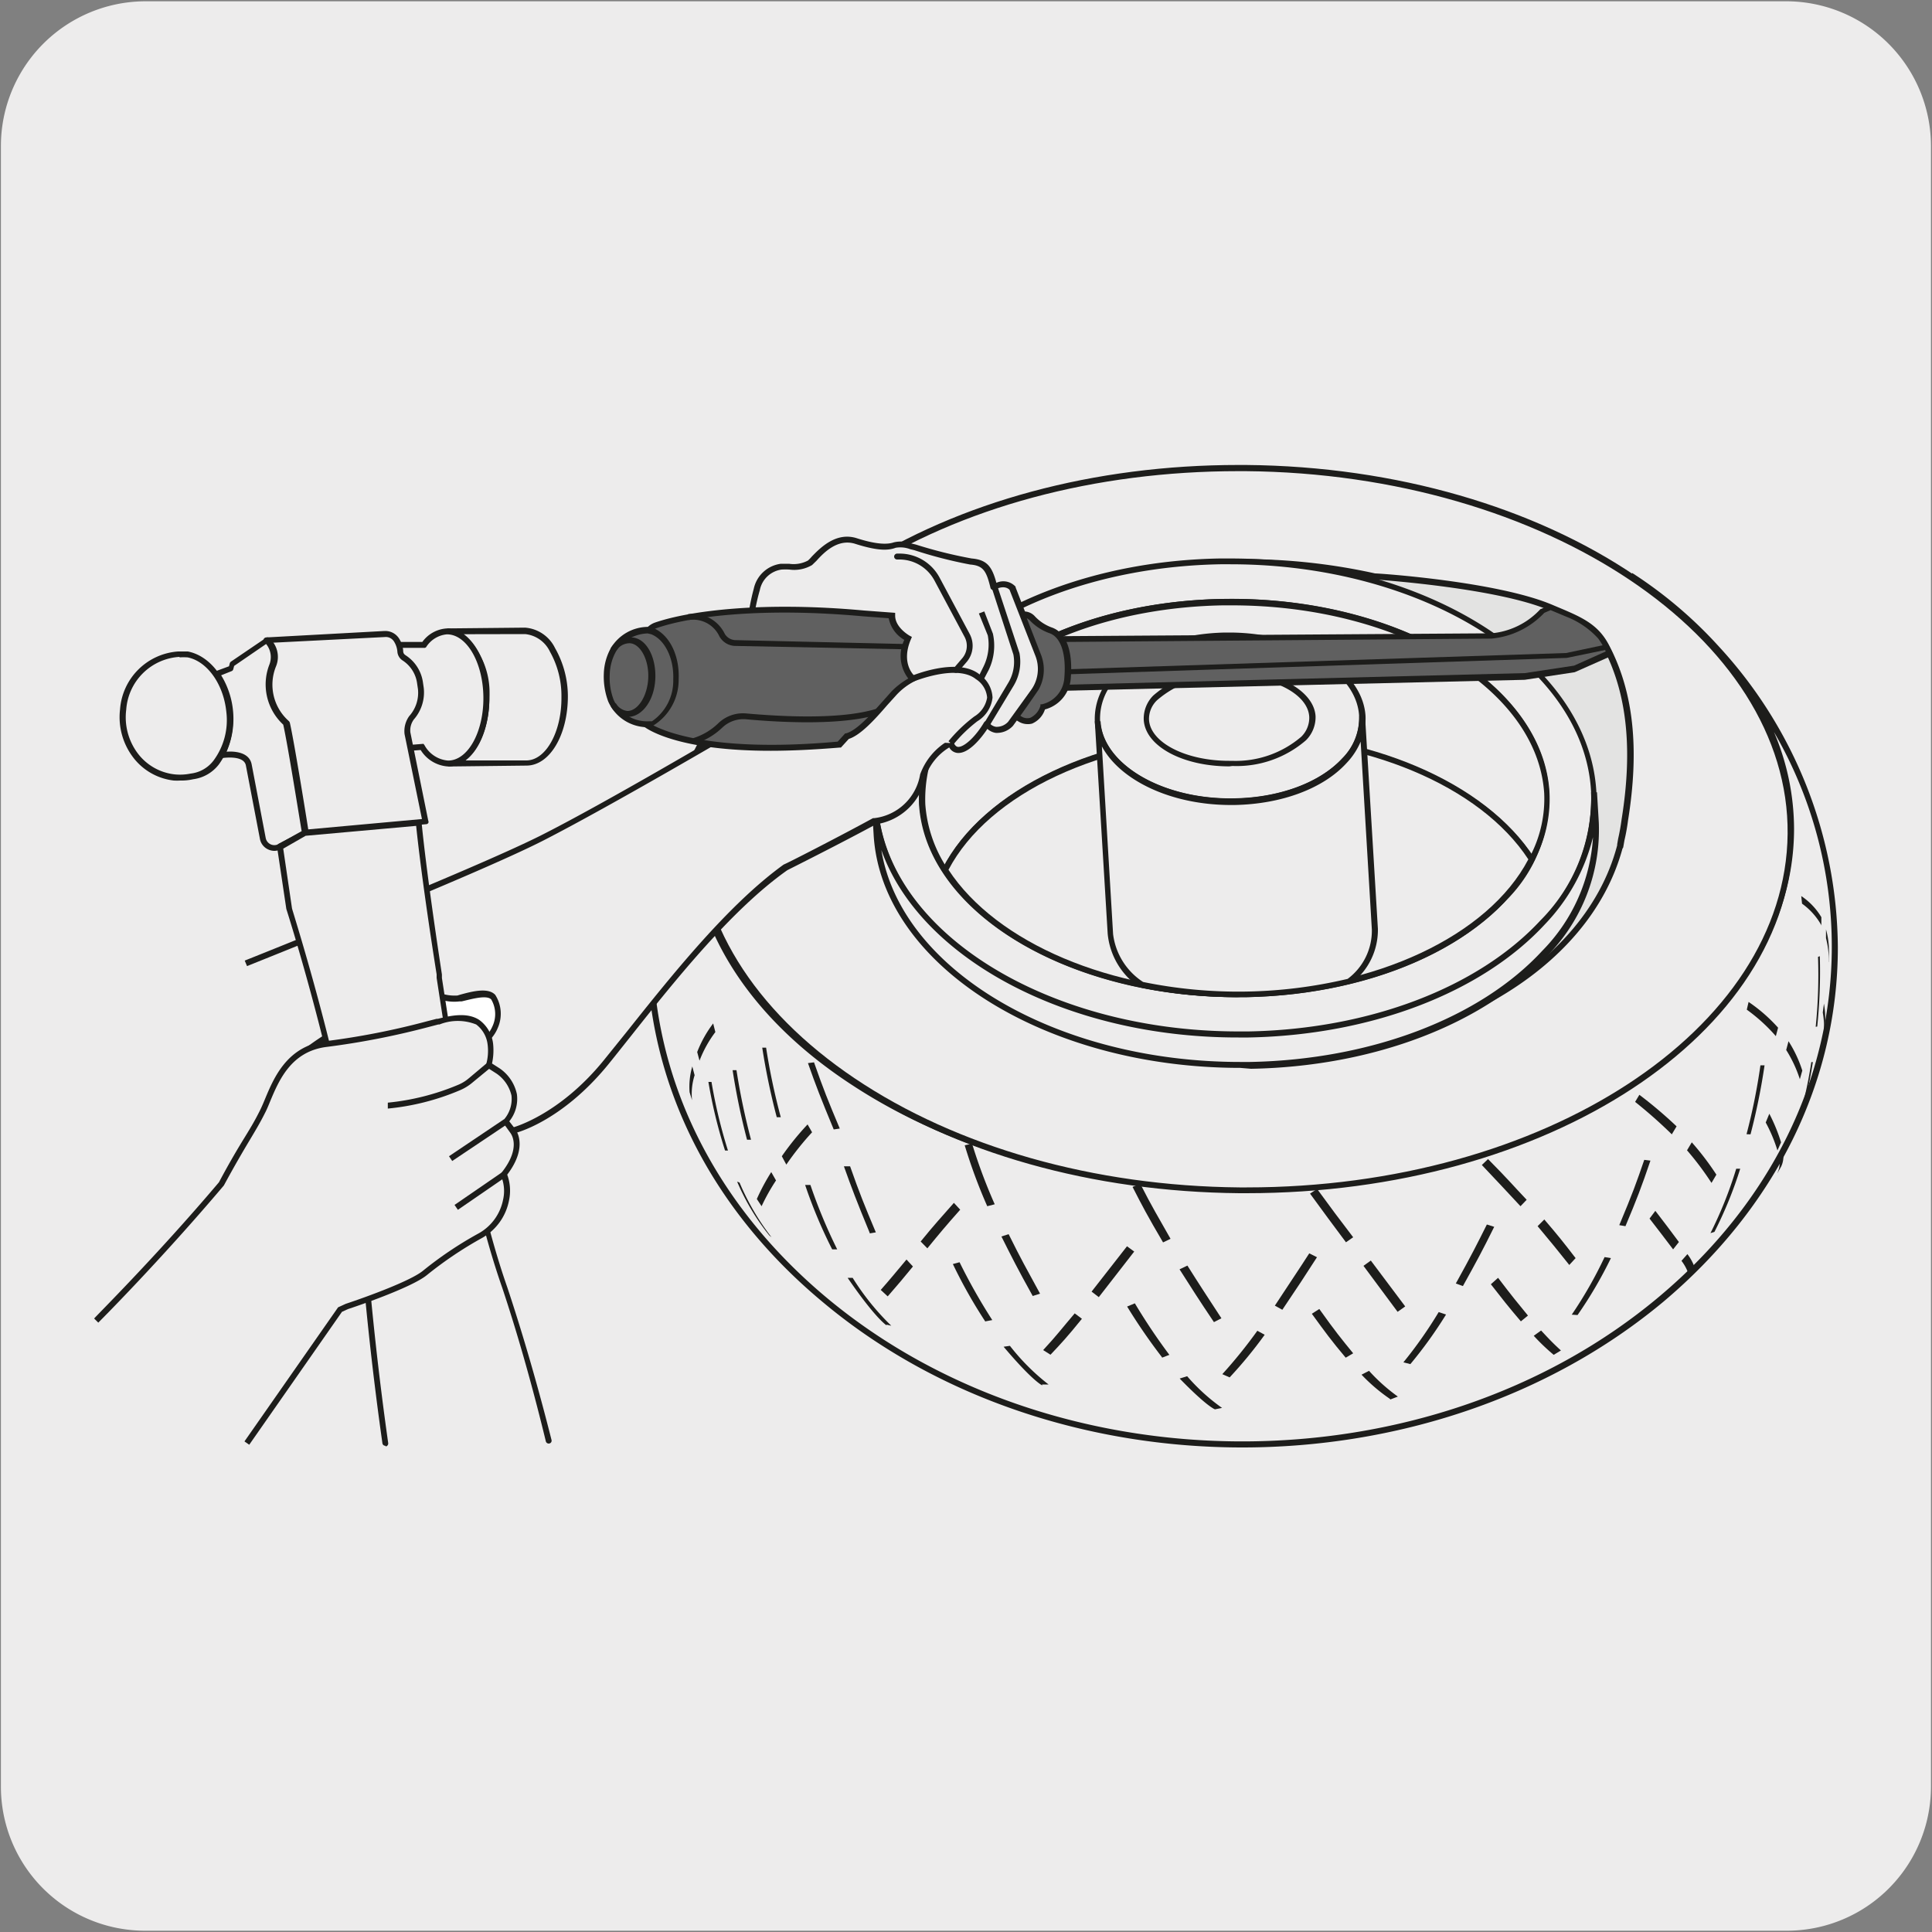 <svg viewBox="0 0 150 150" xmlns="http://www.w3.org/2000/svg" xmlns:xlink="http://www.w3.org/1999/xlink"><rect x="0" y="0" width="150" height="150" fill="#808080" stroke="none"/><clipPath id="a"><path d="m-139.8 7.2h88.55v136.51h-88.55z"/></clipPath><path d="m11.32.1h127.32a11.25 11.25 0 0 1 11.28 11.21v127.4a11.19 11.19 0 0 1 -11.2 11.19h-127.45a11.19 11.19 0 0 1 -11.2-11.19v-127.37a11.24 11.24 0 0 1 11.25-11.24z" fill="#edecec"/><g clip-path="url(#a)"><path d="m19.46 136.86c-4.3-3.44-9.64-8.85-14.8-14.08a191.89 191.89 0 0 0 -14.08-13.43c-11.52-9.24-64.42-27.91-74.38-30.35l-3.28 15-1.15-.25 3.53-16.15.58.12c8.32 1.75 63.57 21.17 75.44 30.68a192.66 192.66 0 0 1 14.18 13.6c5.14 5.21 10.45 10.59 14.7 14z" fill="#1d1d1b"/></g><g clip-path="url(#a)"><path d="m26.44 99.65a.54.54 0 0 1 -.22 0l-202.93-80.11a.57.57 0 0 1 -.38-.55v-86.51a.59.59 0 0 1 .26-.49.6.6 0 0 1 .55-.06l202.93 80.07a.59.59 0 0 1 .38.55v86.51a.61.61 0 0 1 -.26.49.67.67 0 0 1 -.33.1zm-202.35-81.06 201.75 79.6v-85.25l-201.75-79.59z" fill="#1d1d1b"/></g><path d="m96.45 112.38c-11.83 0-23.67-3.79-32.67-11.37-8.78-7.35-13.56-17.12-13.56-27.52a34.76 34.76 0 0 1 9-23 34.12 34.12 0 0 1 7-6l.25.38a33.18 33.18 0 0 0 -6.9 5.93 20.79 20.79 0 0 0 -5.48 13.6c0 7.38 4.4 14.31 12.38 19.53 16.54 10.83 43.46 10.83 60 0 8-5.22 12.38-12.15 12.38-19.53a20.88 20.88 0 0 0 -5.76-13.92 33.26 33.26 0 0 0 -6.62-5.61l.26-.38a33.73 33.73 0 0 1 6.7 5.68 34.79 34.79 0 0 1 9.26 23.38c0 10.4-4.82 20.17-13.55 27.52-9.02 7.52-20.86 11.31-32.69 11.31zm-41.28-55.55a33.29 33.29 0 0 0 -4.49 16.66c0 10.26 4.76 19.91 13.39 27.17 17.85 15 46.91 15 64.76 0 8.64-7.26 13.39-16.91 13.39-27.17a33.18 33.18 0 0 0 -4.49-16.66 19.26 19.26 0 0 1 1.56 7.52c0 7.54-4.47 14.61-12.58 19.92-16.71 10.92-43.83 10.92-60.51 0-8.11-5.27-12.58-12.38-12.58-19.92a19.43 19.43 0 0 1 1.55-7.52z" fill="#1d1d1b"/><path d="m96.24 92.41c23.48.2 42.62-12.18 42.75-27.66s-18.79-28.2-42.28-28.39-42.62 12.18-42.71 27.64 18.8 28.19 42.28 28.39" fill="#edecec"/><path d="m96.79 92.64h-.56c-11.4-.1-22.09-3.11-30.11-8.5s-12.46-12.55-12.39-20.14 4.58-14.63 12.73-19.9c8-5.16 18.5-8 29.69-8h.57c23.56.2 42.63 13 42.5 28.62s-19.11 27.92-42.43 27.92zm-.55-.45h.55c23.07 0 41.85-12.24 42-27.45s-18.79-27.96-42.08-28.16h-.56c-11.15 0-21.54 2.81-29.45 7.92s-12.45 12.12-12.51 19.5 4.26 14.41 12.18 19.73 18.56 8.36 29.87 8.46z" fill="#1d1d1b"/><path d="m125.9 65.17c.11-.51.21-1 .27-1.53 1-6.43.08-10.55-1.44-13.46-.87-1.65-2.22-2.14-4.34-3-4.27-1.8-13.64-2.4-13.64-2.4a45 45 0 0 0 -7.75-1.08c-17.06-.88-30.33 6.52-30.43 17.63-.1 10.52 12 19.68 27.09 20.45s27.53-6.14 30.14-16.1z" fill="#e3e3e2"/><path d="m97.9 82.07c-.75 0-1.51 0-2.27-.06-15.15-.78-27.41-10.01-27.31-20.68a14.42 14.42 0 0 1 4.84-10.48c5.48-5.17 15.14-7.92 25.84-7.38a47 47 0 0 1 7.76 1.05c.39 0 9.46.63 13.72 2.42l.38.16c1.93.81 3.22 1.35 4.07 3 1.89 3.6 2.37 8 1.47 13.6-.06.47-.15 1-.28 1.55l-.09.52a.24.24 0 0 1 -.06.11c-2.6 9.58-14.19 16.19-28.07 16.19zm-1.58-38.21c-9.5 0-17.9 2.66-22.85 7.32a13.94 13.94 0 0 0 -4.69 10.15c-.1 10.39 12 19.46 26.87 20.22 14.7.76 27.3-5.94 29.91-15.93a.2.2 0 0 1 0-.08l.07-.41c.13-.58.21-1.05.27-1.51.88-5.46.42-9.82-1.43-13.33-.77-1.47-1.93-2-3.84-2.76l-.37-.16c-4-1.69-12.73-2.32-13.52-2.38a.11.11 0 0 1 -.08 0 45.88 45.88 0 0 0 -7.74-1c-.84-.11-1.73-.13-2.6-.13z" fill="#1d1d1b"/><path d="m71.61 62.4c-.5-8.4 9.94-15.4 23.32-15.67s24.64 6.37 25.14 14.78-9.94 15.43-23.32 15.68-24.64-6.38-25.14-14.79m-3.69.07c.61 10.15 13.6 18.14 29 17.86s27.43-8.74 26.82-18.88-13.6-18.15-29-17.86-27.42 8.74-26.82 18.88" fill="#edecec"/><path d="m96.15 80.57c-15.17 0-27.85-8-28.46-18.08a14 14 0 0 1 4-10.35c4.92-5.32 13.52-8.61 23-8.78h.8c15.16 0 27.85 8 28.45 18.08a13.9 13.9 0 0 1 -4 10.35c-4.92 5.32-13.52 8.6-23 8.78zm-.61-36.76h-.79c-9.36.17-17.83 3.39-22.67 8.62a13.51 13.51 0 0 0 -3.93 10c.59 9.84 13.07 17.65 28 17.65h.78c9.36-.17 17.84-3.4 22.68-8.63a13.46 13.46 0 0 0 3.92-10c-.53-9.83-13.06-17.64-27.99-17.64zm.46 33.61c-13.16 0-24.15-6.64-24.65-15a11.25 11.25 0 0 1 3.29-8.34c4.24-4.59 11.82-7.42 20.26-7.58h.71c13.17 0 24.16 6.64 24.66 15a11.21 11.21 0 0 1 -3.27 8.34c-4.24 4.59-11.81 7.42-20.25 7.58zm-.35-30.42h-.71c-8.32.15-15.77 2.93-19.94 7.43a10.77 10.77 0 0 0 -3.16 8c.48 8.09 11.26 14.57 24.16 14.57h.72c8.32-.15 15.77-2.93 19.93-7.43a10.77 10.77 0 0 0 3.16-8c-.45-8.17-11.24-14.57-24.16-14.57z" fill="#1d1d1b"/><path d="m123.76 61.45c.61 10.14-11.4 18.6-26.82 18.88s-28.41-7.71-29-17.86l.14 2.35c.59 10.18 13.58 18.18 29 17.85s27.43-8.73 26.82-18.88z" fill="#edecec"/><path d="m96.29 82.91c-15.17 0-27.85-8-28.46-18.08l-.14-2.34h.46c.59 9.84 13.07 17.65 28 17.65h.78c9.36-.17 17.84-3.4 22.68-8.63a13.46 13.46 0 0 0 3.92-10h.46l.14 2.34a13.93 13.93 0 0 1 -4 10.36c-4.92 5.32-13.52 8.6-23 8.77zm-27.86-16.91c1.51 9.29 13.57 16.45 27.86 16.45h.78c9.36-.18 17.84-3.4 22.67-8.63a13.74 13.74 0 0 0 3.94-8.82 14.92 14.92 0 0 1 -3.74 6.77c-4.92 5.32-13.52 8.6-23 8.78h-.79c-13.33.02-24.75-6.17-27.72-14.55z" fill="#1d1d1b"/><path d="m95.55 57.06c-10.49.2-19.15 4.56-22.17 10.48a10.6 10.6 0 0 1 -1.77-5.14c-.5-8.4 9.94-15.4 23.32-15.67s24.64 6.37 25.14 14.78a10.06 10.06 0 0 1 -1.15 5.2c-3.72-5.8-12.88-9.84-23.37-9.65" fill="#edecec"/><path d="m73.4 68-.21-.33a10.92 10.92 0 0 1 -1.81-5.25 11.24 11.24 0 0 1 3.29-8.34c4.24-4.59 11.82-7.42 20.26-7.58 13.47-.24 24.86 6.48 25.37 15a10.17 10.17 0 0 1 -1.18 5.31l-.18.35-.21-.33c-3.69-5.75-12.66-9.54-22.48-9.54h-.7c-10.08.19-18.9 4.35-22 10.36zm22.24-21h-.71c-8.31.15-15.76 2.93-19.93 7.43a10.77 10.77 0 0 0 -3.16 8 10.32 10.32 0 0 0 1.52 4.7c3.3-6 12.14-10.07 22.18-10.25h.71c9.77 0 18.74 3.73 22.64 9.42a9.58 9.58 0 0 0 1-4.72c-.53-8.18-11.32-14.58-24.25-14.58z" fill="#1d1d1b"/><path d="m96.75 77.19c-10.49.19-19.65-3.84-23.37-9.65 3-5.92 11.68-10.28 22.17-10.48s19.65 3.85 23.37 9.65c-3 5.92-11.68 10.29-22.17 10.48" fill="#edecec"/><path d="m96.05 77.42c-10 0-19.09-3.87-22.86-9.75l-.08-.11.06-.12c3.14-6.15 12.13-10.44 22.37-10.6h.71c10 0 19.09 3.88 22.86 9.75l.07.11-.06.12c-3.12 6.18-12.12 10.41-22.36 10.6zm.7-.46c10-.18 18.79-4.29 21.91-10.24-3.74-5.72-12.66-9.43-22.41-9.43h-.7c-10 .19-18.79 4.3-21.91 10.24 3.73 5.69 12.65 9.47 22.41 9.47z" fill="#1d1d1b"/><path d="m95.86 62.22c5.68-.1 10.11-3.08 9.89-6.65s-5-6.38-10.67-6.27-10.08 3.08-9.89 6.7 5 6.38 10.67 6.27" fill="#edecec"/><path d="m95.54 62.45c-5.64 0-10.36-2.87-10.54-6.45a4.88 4.88 0 0 1 1.43-3.63c1.83-2 5.07-3.19 8.69-3.26h.31c5.65 0 10.37 2.87 10.59 6.49a4.88 4.88 0 0 1 -1.43 3.63c-1.82 2-5.07 3.19-8.69 3.26h-.32zm-.15-12.93h-.3c-3.5.06-6.62 1.22-8.37 3.11a4.46 4.46 0 0 0 -1.31 3.29c.21 3.45 4.9 6.18 10.44 6.06 3.5-.06 6.63-1.22 8.37-3.11a4.46 4.46 0 0 0 1.3-3.3c-.2-3.37-4.71-6.05-10.13-6.05z" fill="#1d1d1b"/><path d="m95.68 59.27c3.56-.06 6.35-1.69 6.24-3.63s-3.1-3.46-6.66-3.39-6.35 1.69-6.26 3.63 3.09 3.46 6.65 3.39" fill="#edecec"/><path d="m95.45 59.5c-3.62 0-6.53-1.56-6.65-3.61a2.53 2.53 0 0 1 .74-1.89 8.22 8.22 0 0 1 5.72-2h.22c3.58 0 6.54 1.59 6.66 3.61a2.53 2.53 0 0 1 -.74 1.86 8.22 8.22 0 0 1 -5.72 2zm0-7h-.22a7.71 7.71 0 0 0 -5.39 1.86 2 2 0 0 0 -.63 1.53c.11 1.77 2.87 3.18 6.21 3.18h.22a7.83 7.83 0 0 0 5.39-1.87 2.06 2.06 0 0 0 .62-1.52c-.07-1.8-2.83-3.21-6.16-3.21z" fill="#1d1d1b"/><path d="m105.75 55.57c.22 3.57-4.21 6.55-9.89 6.65s-10.46-2.7-10.67-6.22l1 16.53a5.48 5.48 0 0 0 2.49 4 37.88 37.88 0 0 0 8.09.73 36.29 36.29 0 0 0 8-1 5 5 0 0 0 2-4.06z" fill="#edecec"/><path d="m96.05 77.42a38 38 0 0 1 -7.44-.74h-.09a5.65 5.65 0 0 1 -2.52-4.19l-1-16.49h.45c.17 3.32 4.69 6 10.1 6h.3c3.5-.07 6.63-1.23 8.37-3.12a4.46 4.46 0 0 0 1.31-3.29h.45l1 16.53a5.23 5.23 0 0 1 -2.08 4.25h-.1a36.5 36.5 0 0 1 -8 1zm-7.3-1.18a36.85 36.85 0 0 0 15.88-.24 4.66 4.66 0 0 0 1.88-3.83l-.87-14.59a5.47 5.47 0 0 1 -1.09 1.66c-1.82 2-5.07 3.19-8.69 3.26h-.31c-4.59 0-8.57-1.89-10-4.55l.87 14.57a5.18 5.18 0 0 0 2.33 3.72z" fill="#1d1d1b"/><path d="m125 50.69-2.71 1.21-3.88.59-37.53.95 1.76-3.83 33.15-.22a6.07 6.07 0 0 0 4-2l.64-.28 1.32.56a6.55 6.55 0 0 1 2.55 1.75 6.82 6.82 0 0 1 .72 1.23" fill="#606060"/><path d="m80.49 53.68 2-4.29h.15l33.15-.22a5.88 5.88 0 0 0 3.8-1.87l.78-.33 1.41.59a6.77 6.77 0 0 1 2.65 1.83 7.48 7.48 0 0 1 .74 1.26l.09.21-3 1.33-3.88.59zm2.28-3.84-1.55 3.36 37.17-.94 3.82-.58 2.46-1.1a5.66 5.66 0 0 0 -.58-1 6.51 6.51 0 0 0 -2.46-1.69l-1.24-.52-.49.21a6.45 6.45 0 0 1 -4.1 2z" fill="#1d1d1b"/><path d="m81.43 52.4-.01-.39 40.17-1.31 3.12-.66.08.39-3.15.65z" fill="#1d1d1b"/><path d="m19.06 74.8s17.67-7 23-9.74 15.49-8.7 15.49-8.7.22-7.21 1.15-10.58a2.24 2.24 0 0 1 1.92-1.78c.7 0 1.73.13 2.24-.3s1.8-2.27 3.58-1.7 2.51.5 3 .32a3.39 3.39 0 0 1 1.6.18 33.16 33.16 0 0 0 4.35 1.08c1.16.1 1.45.64 1.78 2 1-.51 1.46.12 1.46.12l2 5.14a3.09 3.09 0 0 1 -.38 2.91l-1.8 2.48c-1.17 1-1.83 0-1.83 0-.8 1.33-2.31 2.83-2.84 1.47a4.84 4.84 0 0 0 -2.14 2.5 4.34 4.34 0 0 1 -3.77 3.58c-2.45 1.34-6.87 3.57-6.87 3.57-5.09 3.65-10.34 10.71-14 15.15s-7.25 5.3-7.25 5.3" fill="#edecec"/><path d="m39.85 88-.11-.44s3.6-.9 7.12-5.22l1.79-2.22c3.51-4.41 7.88-9.89 12.2-13 .08 0 4.49-2.26 6.93-3.6h.1a4.09 4.09 0 0 0 3.56-3.4 5 5 0 0 1 2.25-2.65.21.21 0 0 1 .19 0 .25.25 0 0 1 .14.13c.14.37.32.39.38.39.49 0 1.36-.82 2-1.9a.23.23 0 0 1 .19-.11.24.24 0 0 1 .19.1.8.8 0 0 0 .55.35 1.2 1.2 0 0 0 .94-.39l1.77-2.45a2.79 2.79 0 0 0 .34-2.69l-2-5.11c-.08-.08-.43-.39-1.16 0a.21.21 0 0 1 -.19 0 .22.22 0 0 1 -.13-.15c-.32-1.33-.57-1.73-1.58-1.81a34.27 34.27 0 0 1 -4.32-1.11l-.33-.08a2.13 2.13 0 0 0 -1.13-.11c-.52.19-1.27.29-3.15-.31-1.34-.42-2.41.66-3 1.32l-.34.33a2.73 2.73 0 0 1 -1.77.35 5.66 5.66 0 0 0 -.59 0 2 2 0 0 0 -1.7 1.61c-.99 3.31-1.19 10.46-1.19 10.54a.23.23 0 0 1 -.11.18c-.11.06-10.21 6-15.51 8.71s-22.86 9.68-23 9.75l-.18-.43c.18-.07 17.72-7.06 23-9.72 5-2.52 14.26-8 15.37-8.63 0-1 .28-7.36 1.15-10.51a2.48 2.48 0 0 1 2.11-1.95q.28 0 .63 0a2.37 2.37 0 0 0 1.47-.25 2.85 2.85 0 0 0 .29-.3c.66-.68 1.89-1.95 3.51-1.43s2.43.47 2.86.32a2.36 2.36 0 0 1 1.39.09l.33.08a35 35 0 0 0 4.33 1.08c1.2.1 1.58.64 1.92 1.89a1.29 1.29 0 0 1 1.49.3v.05l2 5.15a3.28 3.28 0 0 1 -.4 3.12l-1.8 2.48a1.69 1.69 0 0 1 -1.35.55 1.24 1.24 0 0 1 -.64-.31c-.53.8-1.44 1.87-2.24 1.87h-.07a.81.81 0 0 1 -.65-.43 4.35 4.35 0 0 0 -1.83 2.22 4.6 4.6 0 0 1 -3.87 3.75c-2.45 1.34-6.83 3.54-6.87 3.56-4.28 3.02-8.63 8.44-12.13 12.86-.63.79-1.22 1.54-1.78 2.23-3.63 4.45-7.22 5.35-7.37 5.35z" fill="#1d1d1b"/><path d="m78.89 55.64.36.21s1.06.68 1.74-1a2.48 2.48 0 0 0 1.91-2.2c.17-1.86-.22-3.41-1.32-3.77a3.67 3.67 0 0 1 -1.43-1 .89.89 0 0 0 -.73-.26l1.23 3.15a3 3 0 0 1 -.16 2.56c-.93 1.33-1.6 2.25-1.6 2.25" fill="#606060"/><path d="m79.76 56.22a1.34 1.34 0 0 1 -.63-.17l-.57-.34.15-.2s.66-.92 1.59-2.25a2.71 2.71 0 0 0 .14-2.33l-1.34-3.45h.29a1.13 1.13 0 0 1 .93.34 3.34 3.34 0 0 0 1.32.89c1.14.38 1.68 1.83 1.49 4a2.7 2.7 0 0 1 -2 2.37 1.8 1.8 0 0 1 -1 1.1 1.23 1.23 0 0 1 -.37.04zm-.54-.65.14.09a.85.85 0 0 0 .63.07 1.48 1.48 0 0 0 .79-.94v-.11h.12a2.24 2.24 0 0 0 1.73-2c.17-1.92-.27-3.24-1.18-3.53a3.86 3.86 0 0 1 -1.51-1 1.07 1.07 0 0 0 -.22-.15l1.09 2.8a3.18 3.18 0 0 1 -.17 2.74c-.64.94-1.17 1.69-1.42 2.03z" fill="#1d1d1b"/><path d="m64.3 57.16 1.18-.11.39-.08c1-.27 2.33-1.93 3.47-3.16a5.14 5.14 0 0 1 1.42-1.07s3.53-1.5 5.15-.19.94 2.47-.16 3.26a11.72 11.72 0 0 0 -2 1.88" fill="#edecec"/><path d="m74 57.83-.36-.28a11.7 11.7 0 0 1 2-1.92 2.11 2.11 0 0 0 1-1.47 1.87 1.87 0 0 0 -.87-1.43c-1.49-1.21-4.89.2-4.92.22a4.87 4.87 0 0 0 -1.34 1l-.61.68c-1 1.13-2.05 2.31-3 2.55l-.41.08-1.2.12v-.45l1.18-.12.37-.07c.77-.21 1.81-1.38 2.73-2.41.2-.24.41-.47.61-.69a5.66 5.66 0 0 1 1.49-1.12c.16-.07 3.68-1.54 5.39-.15a2.3 2.3 0 0 1 1 1.79 2.47 2.47 0 0 1 -1.18 1.84 11.17 11.17 0 0 0 -1.88 1.83z" fill="#1d1d1b"/><path d="m74.21 52.24a.2.2 0 0 1 -.15-.06.22.22 0 0 1 0-.32l.67-.78a1.48 1.48 0 0 0 .15-1.65l-2.34-4.38a3.09 3.09 0 0 0 -2.7-1.61h-.19a.23.23 0 0 1 -.23-.22.24.24 0 0 1 .22-.24h.2a3.52 3.52 0 0 1 3.1 1.85l2.34 4.38a1.94 1.94 0 0 1 -.2 2.15l-.68.79a.23.23 0 0 1 -.19.09z" fill="#1d1d1b"/><path d="m22.92 82.35c2.18-2.13 7.79-4.82 9.09-5.22 1.14-.35 2.76.6 3.57.38s2.21-.66 2.71-.14.84 4-3 4.13" fill="#fff"/><path d="m23.08 82.51-.32-.32c2.2-2.15 7.81-4.86 9.18-5.28a4.39 4.39 0 0 1 2.23.19 3.28 3.28 0 0 0 1.35.19l.16-.05c.94-.26 2.21-.6 2.77 0a2.72 2.72 0 0 1 .2 2.56c-.28.7-1.09 1.87-3.35 2v-.45c1.91-.08 2.65-1 2.94-1.68a2.24 2.24 0 0 0 -.1-2.07c-.36-.39-1.63 0-2.31.15h-.17a3.46 3.46 0 0 1 -1.59-.19 4 4 0 0 0 -2-.19c-1.3.38-6.88 3.08-8.99 5.14z" fill="#1d1d1b"/><path d="m34.81 59.28c1.67 0 3-2.33 3-5.16s-1.45-5.12-3.11-5.12l6-.06c1.67 0 3 2.26 3.08 5.09s-1.29 5.15-3 5.16z" fill="#edecec"/><path d="m34.81 59.51v-.46c1.54 0 2.77-2.23 2.74-4.93s-1.3-4.87-2.83-4.87v-.46l6.05-.06a2.82 2.82 0 0 1 2.32 1.58 7.59 7.59 0 0 1 1 3.74c0 3-1.4 5.37-3.19 5.39zm1.19-10.27a6.11 6.11 0 0 1 2 4.87c0 2.22-.73 4.09-1.86 4.93h4.72c1.53 0 2.76-2.24 2.73-4.94a7 7 0 0 0 -.89-3.5 2.4 2.4 0 0 0 -1.93-1.37z" fill="#1d1d1b"/><path d="m31.86 58.06.92-.07a2.51 2.51 0 0 0 2 1.29c1.67 0 3-2.33 3-5.16s-1.41-5.12-3.08-5.12a2.35 2.35 0 0 0 -1.8 1h-1.85" fill="#edecec"/><path d="m34.8 59.51a2.7 2.7 0 0 1 -2.14-1.28l-.78.06v-.46l1-.08.08.11a2.29 2.29 0 0 0 1.83 1.19c1.54 0 2.77-2.23 2.74-4.93s-1.3-4.87-2.83-4.87a2.13 2.13 0 0 0 -1.62 1l-.08.05h-1.95v-.46h1.74a2.53 2.53 0 0 1 1.91-1.05c1.78 0 3.25 2.38 3.29 5.33s-1.4 5.37-3.19 5.39z" fill="#1d1d1b"/><path d="m23.67 64.67 9.33-.85-1.39-6.88a1.64 1.64 0 0 1 .39-1.21 2.93 2.93 0 0 0 .73-2.27l-.06-.41a2.79 2.79 0 0 0 -1.24-2c-.46-.29-.14-.65-.57-1.36a1 1 0 0 0 -.95-.5l-9.18.5a1.72 1.72 0 0 1 .45 2 4 4 0 0 0 1.06 4.46c.35 1.45 1.48 8.52 1.48 8.52" fill="#edecec"/><path d="m23.67 64.9a.23.23 0 0 1 -.23-.19c0-.07-1.09-6.86-1.45-8.43a4.25 4.25 0 0 1 -1.08-4.65 1.5 1.5 0 0 0 -.36-1.73.25.25 0 0 1 -.09-.25.23.23 0 0 1 .21-.16l9.18-.5h.07a1.26 1.26 0 0 1 1.08.61 2.06 2.06 0 0 1 .3.88c0 .22.05.3.2.4a3 3 0 0 1 1.34 2.12l.06.41a3.19 3.19 0 0 1 -.77 2.45 1.43 1.43 0 0 0 -.27 1l1.39 6.86a.2.2 0 0 1 0 .18.2.2 0 0 1 -.16.09l-9.36.86zm-2.5-15a2.08 2.08 0 0 1 .17 1.84 3.77 3.77 0 0 0 1 4.22.25.25 0 0 1 .08.12c.31 1.32 1.24 7.12 1.44 8.32l8.9-.81-1.35-6.59a2 2 0 0 1 .36-1.4 2.71 2.71 0 0 0 .68-2.1l-.06-.4a2.52 2.52 0 0 0 -1.13-1.82.89.89 0 0 1 -.41-.72 1.72 1.72 0 0 0 -.24-.72.75.75 0 0 0 -.74-.38z" fill="#1d1d1b"/><path d="m16.82 52.31.25.39a6.14 6.14 0 0 1 .79 2.48 5.73 5.73 0 0 1 -.68 3.45s1.92-.35 2.13.75l1.09 5.71a.91.91 0 0 0 1.34.62l1.93-1s-1.13-7.07-1.48-8.51a4 4 0 0 1 -1.06-4.47 1.74 1.74 0 0 0 -.45-2l-2.68 1.83-.09.34-1.07.41" fill="#edecec"/><path d="m21.3 66.06a1.16 1.16 0 0 1 -.48-.11 1.12 1.12 0 0 1 -.64-.82l-1.09-5.7c-.16-.85-1.85-.57-1.86-.57a.23.23 0 0 1 -.23-.1.23.23 0 0 1 0-.25 5.52 5.52 0 0 0 .64-3.31 5.75 5.75 0 0 0 -.76-2.39l-.24-.37a.24.24 0 0 1 0-.2.24.24 0 0 1 .14-.14l1-.37.06-.23a.25.25 0 0 1 .09-.13l2.71-1.84a.21.21 0 0 1 .26 0 1.94 1.94 0 0 1 .52 2.23 3.77 3.77 0 0 0 1 4.22.32.32 0 0 1 .08.12c.34 1.44 1.43 8.24 1.47 8.54a.22.22 0 0 1 -.11.23l-1.93 1a1.18 1.18 0 0 1 -.63.19zm-3.46-7.71c.65 0 1.54.16 1.7 1l1.09 5.71a.68.68 0 0 0 1 .47l1.79-1c-.17-1-1.1-6.84-1.43-8.27a4.25 4.25 0 0 1 -1.08-4.65 1.6 1.6 0 0 0 -.25-1.61l-2.48 1.7-.07.26a.21.21 0 0 1 -.14.15l-.8.32.09.15a6.44 6.44 0 0 1 .83 2.58 6.33 6.33 0 0 1 -.5 3.2z" fill="#1d1d1b"/><path d="m42.64 111.78c-.92-3.64-2.16-8.22-3.43-11.85-2.52-7.19-3.88-16.16-5.12-24.31s-1.58-11.75-1.58-11.75l-8.84.8-1.93 1 .71 4.79s4.93 15.29 5.81 26.6c.45 5.75 1.11 11.07 1.66 14.92" fill="#edecec"/><path d="m29.92 112.25a.23.23 0 0 1 -.23-.2c-.73-5.17-1.28-10.2-1.65-14.93-.87-11.12-5.76-26.39-5.81-26.55l-.72-4.82a.25.25 0 0 1 .12-.24l1.93-1h.09l8.84-.8c.13 0 .24.08.25.21s.34 3.7 1.57 11.74v.27c1.22 7.93 2.59 16.91 5.07 24 1 3 2.21 7 3.44 11.87a.22.22 0 0 1 -.16.27.23.23 0 0 1 -.28-.16c-1.19-4.91-2.38-8.91-3.38-11.91-2.5-7.13-3.88-16.14-5.1-24.08v-.27c-1.1-6.93-1.5-10.65-1.59-11.53l-8.58.77-1.74 1 .68 4.63c0 .12 4.95 15.41 5.82 26.61.37 4.72.92 9.74 1.65 14.91a.23.23 0 0 1 -.19.26z" fill="#1d1d1b"/><path d="m7.48 102.53s4.69-4.67 9.71-10.6c1.58-3 2.4-4.06 3.17-5.59s1.48-4.81 4.91-5.28a62 62 0 0 0 8.67-1.74c1.32-.32 3.61-.95 4.12 1.76a4.27 4.27 0 0 1 -.13 1.62l.73.47a2.59 2.59 0 0 1 .59 3.92l.55.71s1.08 1.19-.69 3.41a3.85 3.85 0 0 1 -1.83 4.79 30 30 0 0 0 -4.28 2.83c-1 .82-4.33 2-6.05 2.6l-.54.25-7.25 10.32" fill="#edecec"/><path d="m19.35 112.17-.37-.26 7.27-10.41.59-.27c1.8-.6 5.06-1.8 6-2.57a29 29 0 0 1 4.32-2.9 3.84 3.84 0 0 0 1.9-2.62 3 3 0 0 0 -.14-1.79l-.11-.14.11-.14c1.61-2 .73-3.07.7-3.12l-.62-.86.1-.14a2.42 2.42 0 0 0 .61-1.9 2.85 2.85 0 0 0 -1.15-1.69l-.89-.57.08-.17a3.88 3.88 0 0 0 .11-1.51 2.28 2.28 0 0 0 -.89-1.57 3.84 3.84 0 0 0 -2.85 0h-.09l-.73.19a60.8 60.8 0 0 1 -8 1.56c-2.71.37-3.65 2.6-4.33 4.23-.14.34-.27.66-.41.92-.36.72-.72 1.32-1.18 2.09s-1.14 1.92-2 3.51c-5 5.91-9.7 10.6-9.75 10.65l-.32-.32c0-.05 4.74-4.73 9.69-10.58.83-1.56 1.47-2.63 2-3.49s.82-1.36 1.17-2.06c.13-.26.26-.56.4-.9.68-1.63 1.7-4.1 4.68-4.5a58.4 58.4 0 0 0 7.91-1.55l.74-.19h.1c.88-.22 2.22-.55 3.2.08a2.67 2.67 0 0 1 1.08 1.82 4.77 4.77 0 0 1 -.08 1.57l.58.37a3.24 3.24 0 0 1 1.35 2 2.77 2.77 0 0 1 -.59 2.12l.44.57s1.13 1.3-.6 3.57a3.61 3.61 0 0 1 .14 2 4.26 4.26 0 0 1 -2.12 2.93 29.54 29.54 0 0 0 -4.26 2.87c-1.23 1-5.64 2.48-6.13 2.64l-.46.21z" fill="#1d1d1b"/><path d="m35.55 93.93-.26-.38 3.71-2.55.26.38zm-.44-3.79-.25-.37 4.27-2.87.25.38zm-5-4.07v-.46a18.77 18.77 0 0 0 5.45-1.38 3.09 3.09 0 0 0 .8-.48l1.45-1.22.29.35-1.48 1.22a3.74 3.74 0 0 1 -.92.55 18.86 18.86 0 0 1 -5.6 1.42z" fill="#1d1d1b"/><path d="m50.22 56.29c.58.39 4.18 2.49 14.93 1.5l.59-.65c1.09-.28 2.45-2 3.65-3.32a5.7 5.7 0 0 1 1.49-1.13 2.62 2.62 0 0 1 -.38-3.14s-1.29-.68-1.24-1.76l-2.19-.16c-8.33-.77-13.8.12-16.13.91a1.35 1.35 0 0 0 -.94 1.34z" fill="#606060"/><path d="m59.81 58.29c-6.39 0-9-1.32-9.72-1.81l-.1-.06v-.12l-.19-6.42a1.58 1.58 0 0 1 1.07-1.55c2.69-.92 8.37-1.65 16.22-.93l2.41.18v.22c0 .92 1.1 1.54 1.11 1.55l.19.1-.08.19c-.81 1.9.27 2.84.32 2.87l.25.22-.29.16a5.12 5.12 0 0 0 -1.44 1.11l-.66.73c-1 1.16-2.09 2.35-3 2.64l-.61.67h-.09c-2.06.17-3.84.25-5.39.25zm-9.37-2.13c.86.52 4.62 2.32 14.6 1.42l.58-.64h.06c.83-.22 1.92-1.44 2.88-2.52l.66-.74a5.85 5.85 0 0 1 1.3-1 2.87 2.87 0 0 1 -.31-3 2.48 2.48 0 0 1 -1.21-1.68l-2-.15c-7.78-.71-13.39 0-16 .91a1.12 1.12 0 0 0 -.75 1.11z" fill="#1d1d1b"/><path d="m50.3 49h.33c1.14.44 1.95 2 1.87 3.75a4 4 0 0 1 -1.83 3.44h-.19-.07a3.13 3.13 0 0 1 -3-1.83 5.28 5.28 0 0 1 -.32-2.06 4.17 4.17 0 0 1 .51-1.86 3.18 3.18 0 0 1 2.7-1.44" fill="#606060"/><path d="m50.4 56.46a3.35 3.35 0 0 1 -3.18-2 5.55 5.55 0 0 1 -.34-2.15 4.36 4.36 0 0 1 .55-2 3.39 3.39 0 0 1 2.86-1.64l.34.05c1.31.49 2.14 2.12 2.06 4a4.17 4.17 0 0 1 -2 3.63l-.36.07zm-.11-7.28a3 3 0 0 0 -2.47 1.41 3.89 3.89 0 0 0 -.48 1.76 4.83 4.83 0 0 0 .31 2 2.86 2.86 0 0 0 2.75 1.65h.08.14a3.8 3.8 0 0 0 1.65-3.23c.07-1.64-.65-3.12-1.72-3.53z" fill="#1d1d1b"/><path d="m48.75 55.66h-.06a1.66 1.66 0 0 1 -1.26-.81l.38-.26a1.18 1.18 0 0 0 .9.61c.82 0 1.56-1.16 1.62-2.56s-.6-2.66-1.44-2.7a1.28 1.28 0 0 0 -1.1.65l-.37-.27a1.86 1.86 0 0 1 1.58-.83c1.12 0 1.94 1.43 1.88 3.16s-1.03 3.01-2.13 3.01z" fill="#1d1d1b"/><path d="m53.43 47.91a2.52 2.52 0 0 1 2.63 1.4 1.24 1.24 0 0 0 1.06.61l13.11.26" fill="#606060"/><path d="m70.22 50.41-13.11-.26a1.44 1.44 0 0 1 -1.26-.75 2.24 2.24 0 0 0 -2.38-1.26l-.07-.45a2.75 2.75 0 0 1 2.87 1.52 1 1 0 0 0 .87.49l13.09.3z" fill="#1d1d1b"/><path d="m53.87 57.53a5.11 5.11 0 0 0 2-1.19 2.57 2.57 0 0 1 2-.73c2.32.22 7.27.54 10.17-.35" fill="#606060"/><g fill="#1d1d1b"><path d="m53.93 57.75-.11-.44a4.86 4.86 0 0 0 1.93-1.14 2.76 2.76 0 0 1 2.17-.78c2.57.23 7.29.51 10.09-.35l.13.44c-2.87.87-7.66.6-10.26.36a2.38 2.38 0 0 0 -1.81.66 5.35 5.35 0 0 1 -2.14 1.25z"/><path d="m76.32 52.86-.41-.2.45-.91a3.88 3.88 0 0 0 .33-2.42l-.69-1.7.42-.16.67 1.73a4.37 4.37 0 0 1 -.32 2.8z"/><path d="m76.83 56.34-.39-.24 1.85-3.1a3.14 3.14 0 0 0 .39-2.18l-1.68-5.18.43-.15 1.72 5.21a3.62 3.62 0 0 1 -.44 2.52z"/><path d="m141.58 80.53.09-.68a6.78 6.78 0 0 0 -.06-1.93l-.09.69a6.83 6.83 0 0 1 .06 1.92"/><path d="m138 91.08.29-.51a1.84 1.84 0 0 0 .16-1l-.29.6a1.65 1.65 0 0 1 -.16.89"/><path d="m138 89.32.28-.63a13.34 13.34 0 0 0 -.91-2.22l-.28.68a11.73 11.73 0 0 1 .91 2.17"/><path d="m131.16 99.12.49-.47a3.72 3.72 0 0 0 -.64-1.28l-.46.52a3.57 3.57 0 0 1 .61 1.23"/><path d="m129.9 97 .45-.57c-.6-.81-1.21-1.62-1.83-2.42l-.45.6c.61.79 1.23 1.59 1.83 2.39"/><path d="m120.63 105.19.56-.34c-.52-.48-.74-.69-1.54-1.55l-.57.41a15.85 15.85 0 0 0 1.55 1.48"/><path d="m118.08 102.59.55-.45c-.76-.93-1.22-1.48-2.32-2.93l-.56.5c.85 1.09 1.32 1.7 2.33 2.88"/><path d="m107.93 108.66.6-.23a14.16 14.16 0 0 1 -2.24-2l-.58.3a13.6 13.6 0 0 0 2.22 1.89"/><path d="m104.48 105.41.58-.34c-.93-1.14-1.36-1.66-2.63-3.44l-.58.37c1.09 1.5 1.52 2.09 2.63 3.41"/><path d="m94.33 109.42.55-.11a15.07 15.07 0 0 1 -2.71-2.46l-.58.18c2.16 2.22 2.74 2.39 2.74 2.39"/><path d="m90.22 105.41.57-.22a46.31 46.31 0 0 1 -2.68-4l-.6.25a44.59 44.59 0 0 0 2.71 3.94"/><path d="m80.91 107.49h.5a17 17 0 0 1 -3-3l-.49.07c2.29 2.71 3 3 3 3"/><path d="m76.51 102.59.53-.1a44.75 44.75 0 0 1 -2.54-4.49l-.52.14a38.18 38.18 0 0 0 2.53 4.48"/><path d="m68.85 102.85.35.08a19.5 19.5 0 0 1 -3-3.72h-.39c2.18 3.18 3 3.66 3 3.68"/><path d="m64.56 97h.44a40.73 40.73 0 0 1 -2.08-5h-.41a37.47 37.47 0 0 0 2.1 5"/><path d="m59.73 95.92.17.14a18.9 18.9 0 0 1 -2.48-4.24l-.19-.08a17.78 17.78 0 0 0 2.5 4.18"/><path d="m56.3 89.33h.22a39.46 39.46 0 0 1 -1.28-5.33h-.24a38.25 38.25 0 0 0 1.28 5.29"/><path d="m142 74.69v-.8a6.24 6.24 0 0 0 -.23-1.73v.68a7.06 7.06 0 0 1 .22 1.85"/><path d="m141.41 71.87v-.66a5.14 5.14 0 0 0 -1.56-1.64l.06.59a5.16 5.16 0 0 1 1.52 1.71"/><path d="m139.74 83.79.19-.67a9.67 9.67 0 0 0 -1.07-2.28l-.18.68a10 10 0 0 1 1.06 2.27"/><path d="m137.88 80.43.17-.64a12.35 12.35 0 0 0 -2.29-2l-.14.6a13.17 13.17 0 0 1 2.26 2.06"/><path d="m132.88 91.84.38-.64a21.46 21.46 0 0 0 -1.91-2.51l-.37.62a23.16 23.16 0 0 1 1.9 2.53"/><path d="m129.81 88.05.36-.6a33.65 33.65 0 0 0 -2.89-2.45l-.33.55a37.4 37.4 0 0 1 2.86 2.53"/><path d="m121.83 98.22.5-.54c-1-1.3-1.31-1.69-2.43-3l-.52.52c1.19 1.42 1.4 1.69 2.45 3"/><path d="m118.05 93.65.48-.5c-1-1.05-1.48-1.63-3-3.16l-.48.46c1.4 1.48 1.81 1.92 3 3.2"/><path d="m108.51 101.85.59-.42-2.67-3.56-.57.41z"/><path d="m104.5 96.45.56-.39q-1.43-1.86-2.8-3.75l-.55.36q1.38 1.9 2.79 3.78"/><path d="m94.25 102.65.58-.3c-.89-1.36-1.78-2.72-2.64-4.09l-.61.29c1 1.57 1.5 2.36 2.67 4.1"/><path d="m90.3 96.46.58-.28c-1-1.77-1.44-2.48-2.35-4.27l-.6.24c.76 1.49 1.15 2.23 2.37 4.31"/><path d="m80.18 100.62.57-.18c-1.09-2-1.48-2.68-2.44-4.62l-.56.18c.76 1.52 1.26 2.52 2.43 4.62"/><path d="m76.65 93.65.58-.15a41.89 41.89 0 0 1 -1.76-4.71l-.57.13a41.2 41.2 0 0 0 1.75 4.73"/><path d="m67.53 95.76.47-.08c-.9-2.14-1.25-3-2-5.13h-.48c.61 1.71 1 2.74 2 5.16"/><path d="m64.73 87.69.47-.07c-.9-2.14-1.25-3-2-5.14l-.47.06c.6 1.71 1 2.74 2 5.15"/><path d="m58 88.49h.31a52.41 52.41 0 0 1 -1.13-5.4h-.3a52.65 52.65 0 0 0 1.12 5.4"/><path d="m60.31 86.74h.31a50 50 0 0 1 -1.14-5.4h-.3a52.64 52.64 0 0 0 1.13 5.41"/><path d="m53.73 85.42a4.78 4.78 0 0 1 .2-1.94l-.18-.68a5.58 5.58 0 0 0 -.21 2z"/><path d="m54.31 82.35a9.06 9.06 0 0 1 1.23-2.22l-.17-.67a9.09 9.09 0 0 0 -1.24 2.22z"/><path d="m59.13 93.65a15.28 15.28 0 0 1 1.12-2l-.37-.65a16.19 16.19 0 0 0 -1.12 2.09z"/><path d="m61.05 90.42a22.39 22.39 0 0 1 2-2.51l-.35-.61a21.5 21.5 0 0 0 -2 2.47z"/><path d="m68.93 100.64q1-1.14 1.95-2.31l-.5-.54c-.66.79-1.31 1.58-2 2.36l.53.49"/><path d="m72 96.92c1-1.22 1.37-1.67 2.55-3l-.49-.53c-1 1.14-1.49 1.66-2.58 3z"/><path d="m81.56 105.18c.83-.88 1.25-1.32 2.44-2.79l-.56-.42c-1 1.17-1.39 1.71-2.45 2.85z"/><path d="m85.31 100.71 2.75-3.54-.56-.41q-1.38 1.76-2.75 3.52z"/><path d="m95.47 106.94a33.84 33.84 0 0 0 2.72-3.31l-.57-.31a37.47 37.47 0 0 1 -2.72 3.37z"/><path d="m99.56 101.69c1.29-1.92 1.67-2.49 2.69-4.08l-.6-.3c-.82 1.28-1.32 2-2.67 4.06z"/><path d="m109.5 105.91a33.62 33.62 0 0 0 2.77-3.85l-.57-.19a33.67 33.67 0 0 1 -2.74 3.9z"/><path d="m113.58 99.85c1.08-1.95 1.51-2.74 2.43-4.6l-.57-.18c-.76 1.52-1.18 2.36-2.41 4.58z"/><path d="m122.48 102.1a32.66 32.66 0 0 0 2.59-4.42l-.49-.08a32.68 32.68 0 0 1 -2.55 4.47z"/><path d="m126.2 95.2c.89-2.12 1.23-3 1.94-5.09l-.48-.06c-.6 1.75-.91 2.62-1.94 5.07z"/><path d="m133.11 95.64a31.41 31.41 0 0 0 2-4.9h-.31a31.74 31.74 0 0 1 -2 5z"/><path d="m135.91 88.07a49.88 49.88 0 0 0 1.09-5.36h-.32a46.64 46.64 0 0 1 -1.08 5.35z"/><path d="m139.51 87.64a31.93 31.93 0 0 0 1.24-5.18h-.12a33.42 33.42 0 0 1 -1.22 5.24z"/><path d="m141.09 79.7a41.85 41.85 0 0 0 .2-5.46l-.14.05a39.72 39.72 0 0 1 -.18 5.43z"/></g><path d="m17.83 55.22c-.23-2.29-1.61-4.1-3.22-4.41h-.65a4.84 4.84 0 0 0 -.39 9.57 4.11 4.11 0 0 0 1.36-.06c1.9-.17 3.22-2.43 3-5.05" fill="#edecec"/><path d="m14 60.6a4.36 4.36 0 0 1 -.51 0 4.61 4.61 0 0 1 -3.17-1.82 5.16 5.16 0 0 1 -1-3.7 4.86 4.86 0 0 1 4.51-4.5h.06.69c1.78.34 3.21 2.28 3.45 4.62a5.76 5.76 0 0 1 -1.03 4.14 3 3 0 0 1 -2 1.16 4.05 4.05 0 0 1 -1 .1zm-.06-9.6a4.41 4.41 0 0 0 -4.14 4.1 4.67 4.67 0 0 0 .88 3.37 4.15 4.15 0 0 0 2.86 1.65 4.11 4.11 0 0 0 1.26-.06 2.6 2.6 0 0 0 1.77-1 5.27 5.27 0 0 0 1-3.81c-.22-2.14-1.49-3.91-3-4.21a4.16 4.16 0 0 0 -.63 0z" fill="#1d1d1b"/></svg>